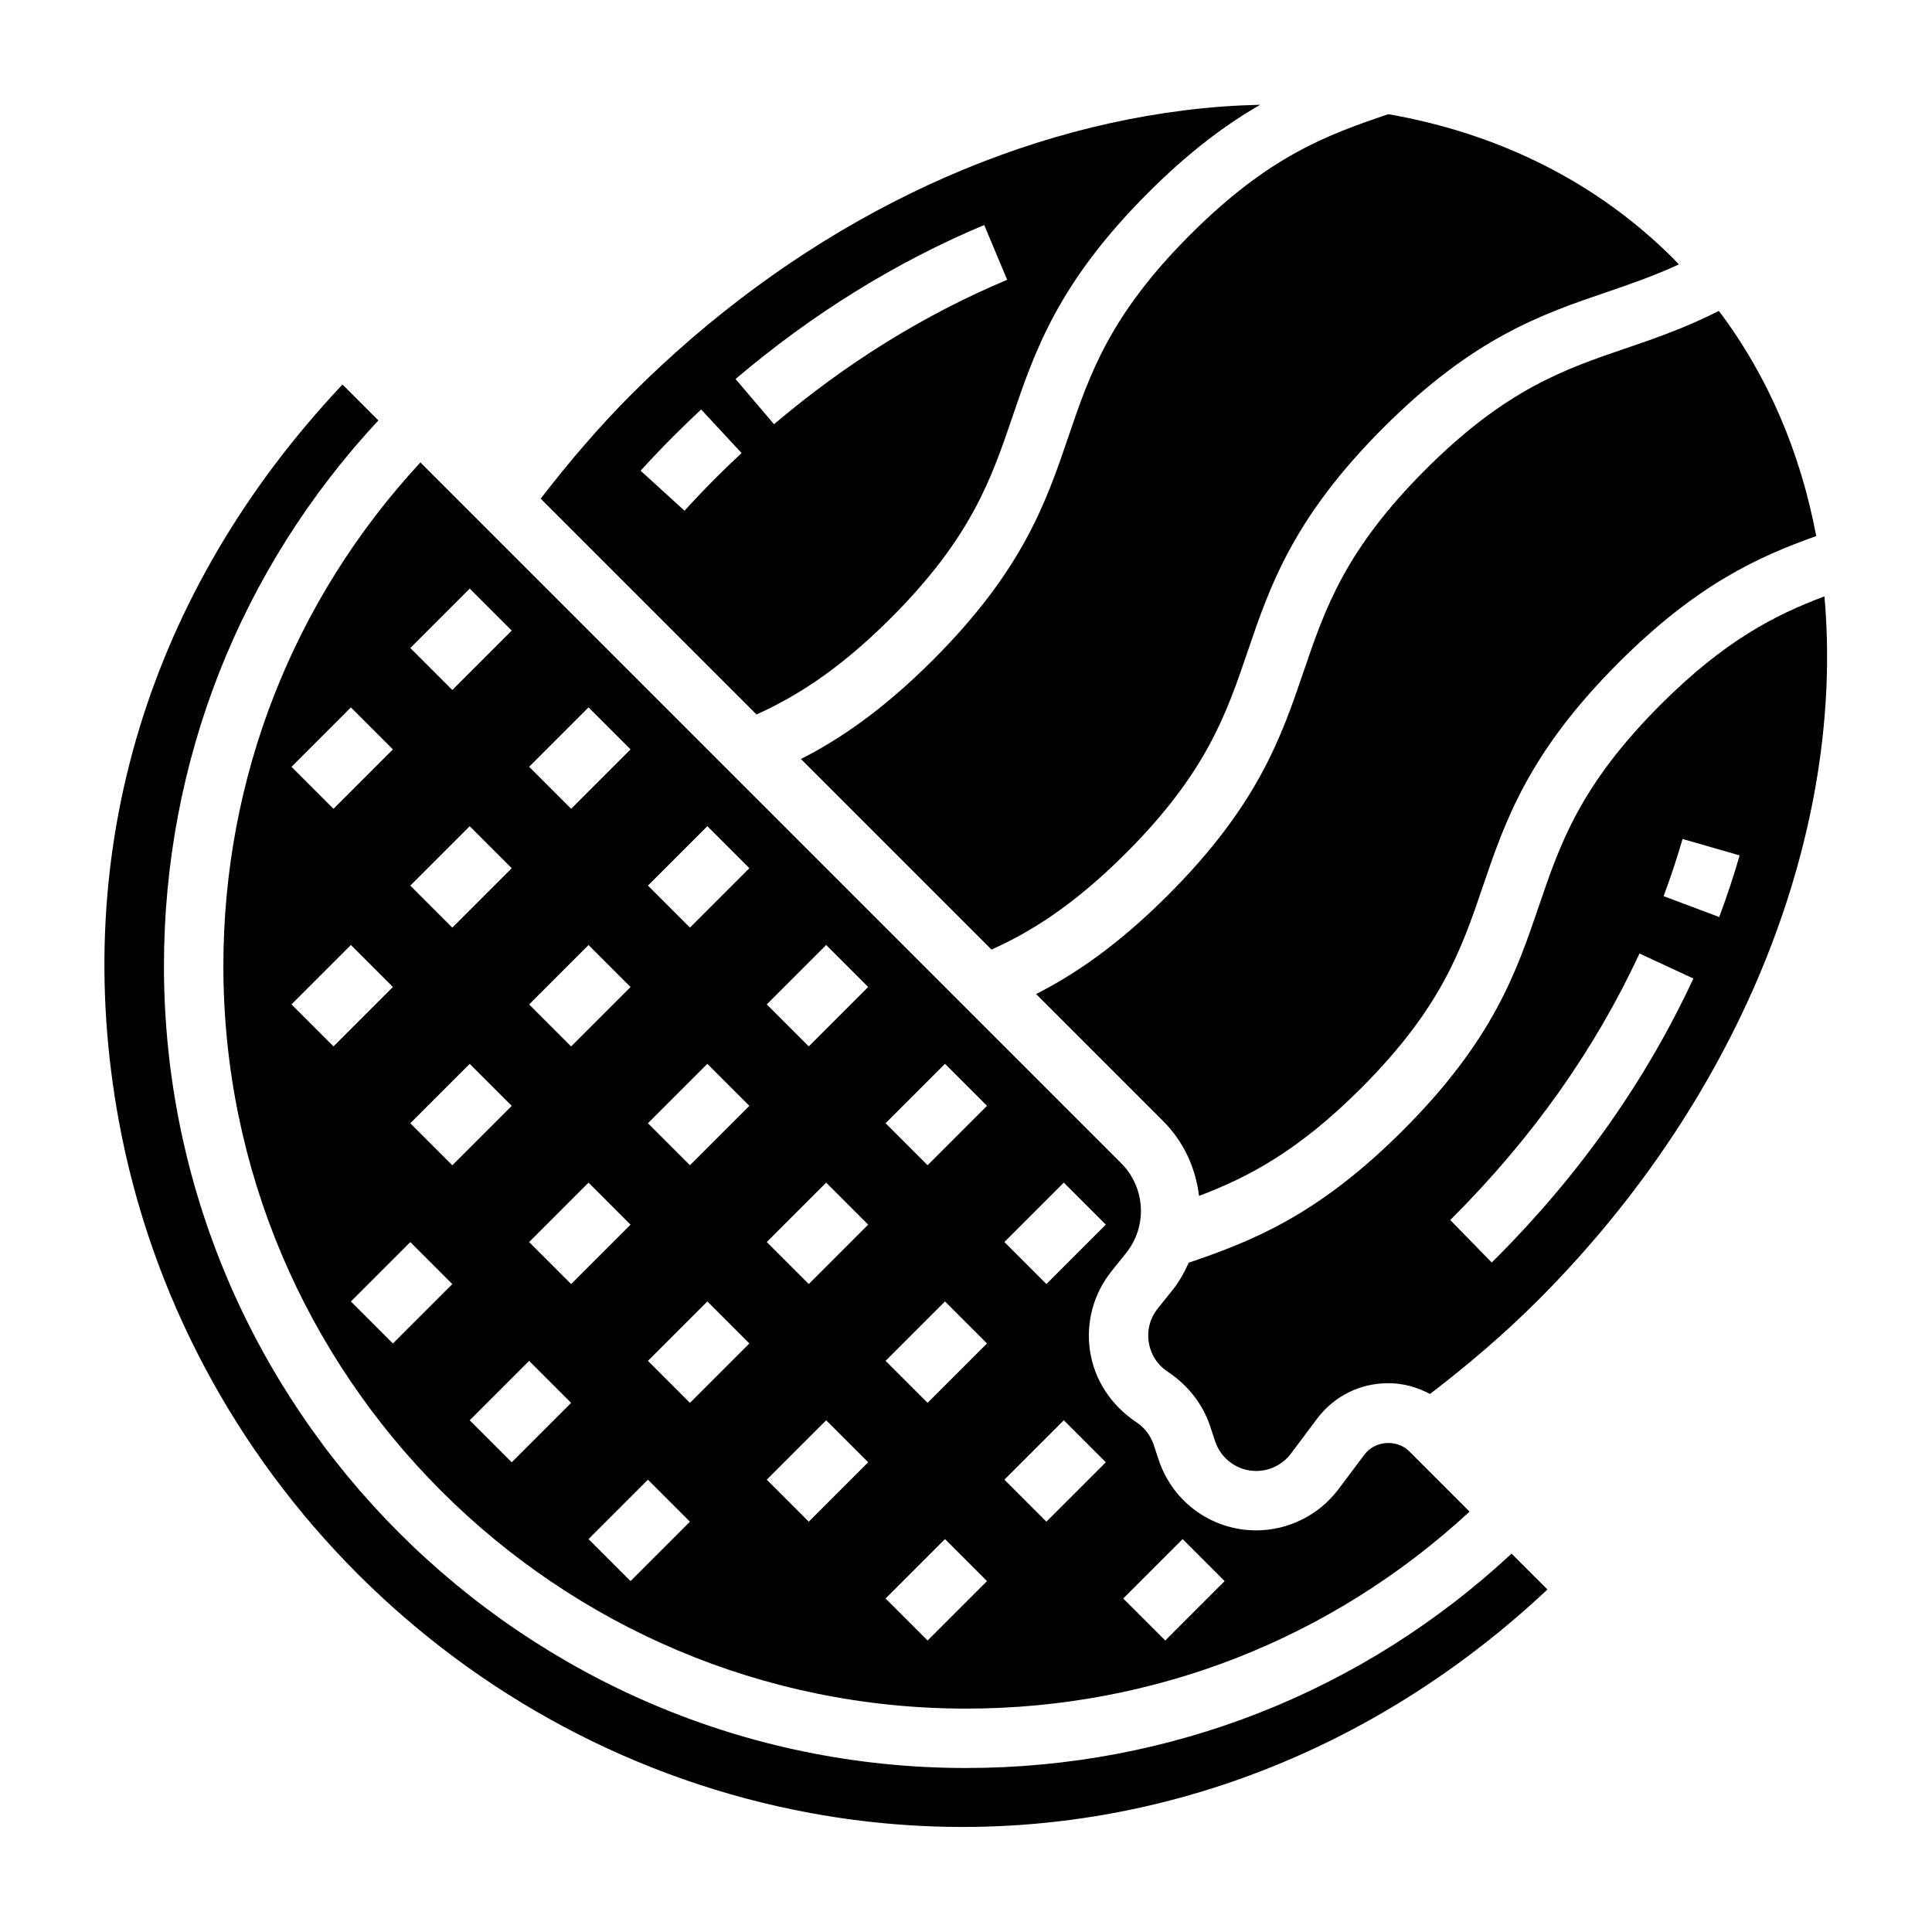<?xml version="1.0" encoding="UTF-8"?>
<!-- Uploaded to: ICON Repo, www.svgrepo.com, Generator: ICON Repo Mixer Tools -->
<svg fill="#000000" width="800px" height="800px" version="1.1" viewBox="144 144 512 512" xmlns="http://www.w3.org/2000/svg">
 <g>
  <path d="m427.21 259.52c-5.934 17.453-12.074 35.496-36 59.41-13.578 13.578-25.074 21.191-34.953 26.215l50.5 50.5c9.668-4.336 21.277-11.203 35.621-25.543 21.324-21.324 26.625-36.887 32.227-53.348 5.934-17.445 12.082-35.488 36-59.402 23.922-23.93 41.973-30.07 59.426-36.016 6.375-2.172 12.516-4.32 18.871-7.266-0.496-0.504-0.945-1.039-1.441-1.535-20.176-20.176-46.09-33.133-75.562-38.281-16.137 5.504-31.52 10.988-52.469 31.93-21.316 21.32-26.613 36.867-32.219 53.336z"/>
  <path d="m521.75 268.47c-21.324 21.324-26.625 36.879-32.227 53.34-5.945 17.453-12.082 35.496-36 59.41-13.57 13.57-25.066 21.184-34.945 26.215l33.668 33.668c5.535 5.535 8.645 12.562 9.508 19.82 12.91-4.894 26.129-11.723 42.941-28.535 21.324-21.324 26.625-36.871 32.227-53.34 5.945-17.453 12.082-35.496 36-59.41 20.742-20.75 37.055-28.109 52.395-33.574-4.133-21.93-12.66-42.25-25.805-59.672-8.621 4.375-16.625 7.188-24.387 9.824-16.477 5.613-32.039 10.914-53.375 32.254z"/>
  <path d="m551.82 384.11c-5.934 17.453-12.082 35.496-36 59.41-22.734 22.742-40.148 29.402-56.797 35.117-1.141 2.527-2.488 4.992-4.297 7.25l-3.914 4.887c-2.031 2.535-2.875 5.707-2.379 8.918 0.496 3.219 2.266 5.984 4.969 7.785 5.551 3.699 9.352 8.691 11.266 14.398l1.363 4.094c1.562 4.703 5.941 7.852 10.887 7.852 3.59 0 7.023-1.715 9.18-4.59l6.918-9.227c4.504-6.008 11.391-9.445 18.902-9.445 3.938 0 7.668 1.062 11.043 2.859 10.02-7.652 19.68-15.902 28.605-24.82 55.035-55.035 81.391-125.54 75.926-186.55-13.066 4.902-26.41 11.684-43.453 28.727-21.316 21.32-26.617 36.875-32.219 53.336zm-11.379 93.355-1.117 1.109-11.004-11.258 0.574-0.566c21.262-21.27 37.809-44.707 49.594-70.062l14.273 6.629c-12.559 27.031-30.16 51.98-52.32 74.148zm49.453-111.13 15.129 4.352c-1.559 5.414-3.387 10.918-5.414 16.336l-14.738-5.535c1.883-5.027 3.574-10.137 5.023-15.152z"/>
  <path d="m400 596.8c49.934 0 97-18.508 133.45-52.207l-15.98-15.98c-3.273-3.273-9.109-2.832-11.863 0.844l-6.918 9.219c-5.109 6.812-13.258 10.891-21.773 10.891-11.738 0-22.113-7.477-25.82-18.609l-1.363-4.094c-0.805-2.418-2.41-4.512-4.519-5.918-6.863-4.574-11.172-11.312-12.336-18.828-1.164-7.519 0.891-15.242 5.644-21.176l3.914-4.887c5.699-7.117 5.125-17.359-1.324-23.805l-185.7-185.7c-33.711 36.441-52.215 83.516-52.215 133.45 0 108.52 88.285 196.8 196.8 196.8zm57.41-44.926 11.133 11.133-15.742 15.742-11.133-11.133zm-236.16-141.7 15.742-15.742 11.133 11.133-15.742 15.742zm204.67 47.234 11.133 11.133-15.742 15.742-11.133-11.133zm0 62.977 11.133 11.133-15.742 15.742-11.133-11.133zm-31.488-94.465 11.133 11.133-15.742 15.742-11.133-11.133zm0 62.977 11.133 11.133-15.742 15.742-11.133-11.133zm0 62.977 11.133 11.133-15.742 15.742-11.133-11.133zm-31.488-157.44 11.133 11.133-15.742 15.742-11.133-11.133zm0 62.977 11.133 11.133-15.742 15.742-11.133-11.133zm0 62.977 11.133 11.133-15.742 15.742-11.133-11.133zm-31.488-157.44 11.133 11.133-15.742 15.742-11.133-11.133zm0 62.977 11.133 11.133-15.742 15.742-11.133-11.133zm0 62.977 11.133 11.133-15.742 15.742-11.133-11.133zm-4.613 58.363-15.742 15.742-11.133-11.133 15.742-15.742zm-26.875-215.8 11.133 11.133-15.742 15.742-11.133-11.133zm0 62.977 11.133 11.133-15.742 15.742-11.133-11.133zm0 62.977 11.133 11.133-15.742 15.742-11.133-11.133zm-4.613 58.363-15.742 15.742-11.133-11.133 15.742-15.742zm-26.875-215.8 11.133 11.133-15.742 15.742-11.133-11.133zm0 62.977 11.133 11.133-15.742 15.742-11.133-11.133zm0 62.977 11.133 11.133-15.742 15.742-11.133-11.133zm-4.613 58.363-15.742 15.742-11.133-11.133 15.742-15.742zm-26.875-152.83 11.133 11.133-15.742 15.742-11.133-11.133z"/>
  <path d="m400 612.54c-117.2 0-212.55-95.348-212.55-212.54 0-54.137 20.145-105.16 56.82-144.59l-9.508-9.508c-51.406 54.547-72.438 123.57-59.254 195.24 17.035 92.621 90.719 166.3 183.35 183.34 70.699 12.98 141.45-8.715 195.23-59.254l-9.508-9.5c-39.426 36.664-90.445 56.809-144.58 56.809z"/>
  <path d="m380.09 307.79c21.324-21.332 26.625-36.887 32.227-53.348 5.934-17.453 12.074-35.496 36-59.41 10.957-10.957 20.648-18.082 29.645-23.27-6.59 0.156-13.297 0.621-20.105 1.48-52.516 6.566-104.52 33.266-146.45 75.188-8.645 8.645-16.641 18.02-24.121 27.719l57.191 57.191c9.652-4.352 21.262-11.207 35.613-25.551zm24.734-104.16 6.086 14.516c-21.898 9.188-42.691 22.074-61.789 38.281l-10.195-11.988c20.344-17.273 42.512-31.004 65.898-40.809zm-71.164 67.051c-2.809 2.816-5.566 5.707-8.25 8.66l-11.645-10.598c2.852-3.133 5.769-6.195 8.762-9.195 2.402-2.402 4.832-4.746 7.289-7.031l10.707 11.547c-2.312 2.156-4.602 4.359-6.863 6.617z"/>
 </g>
</svg>